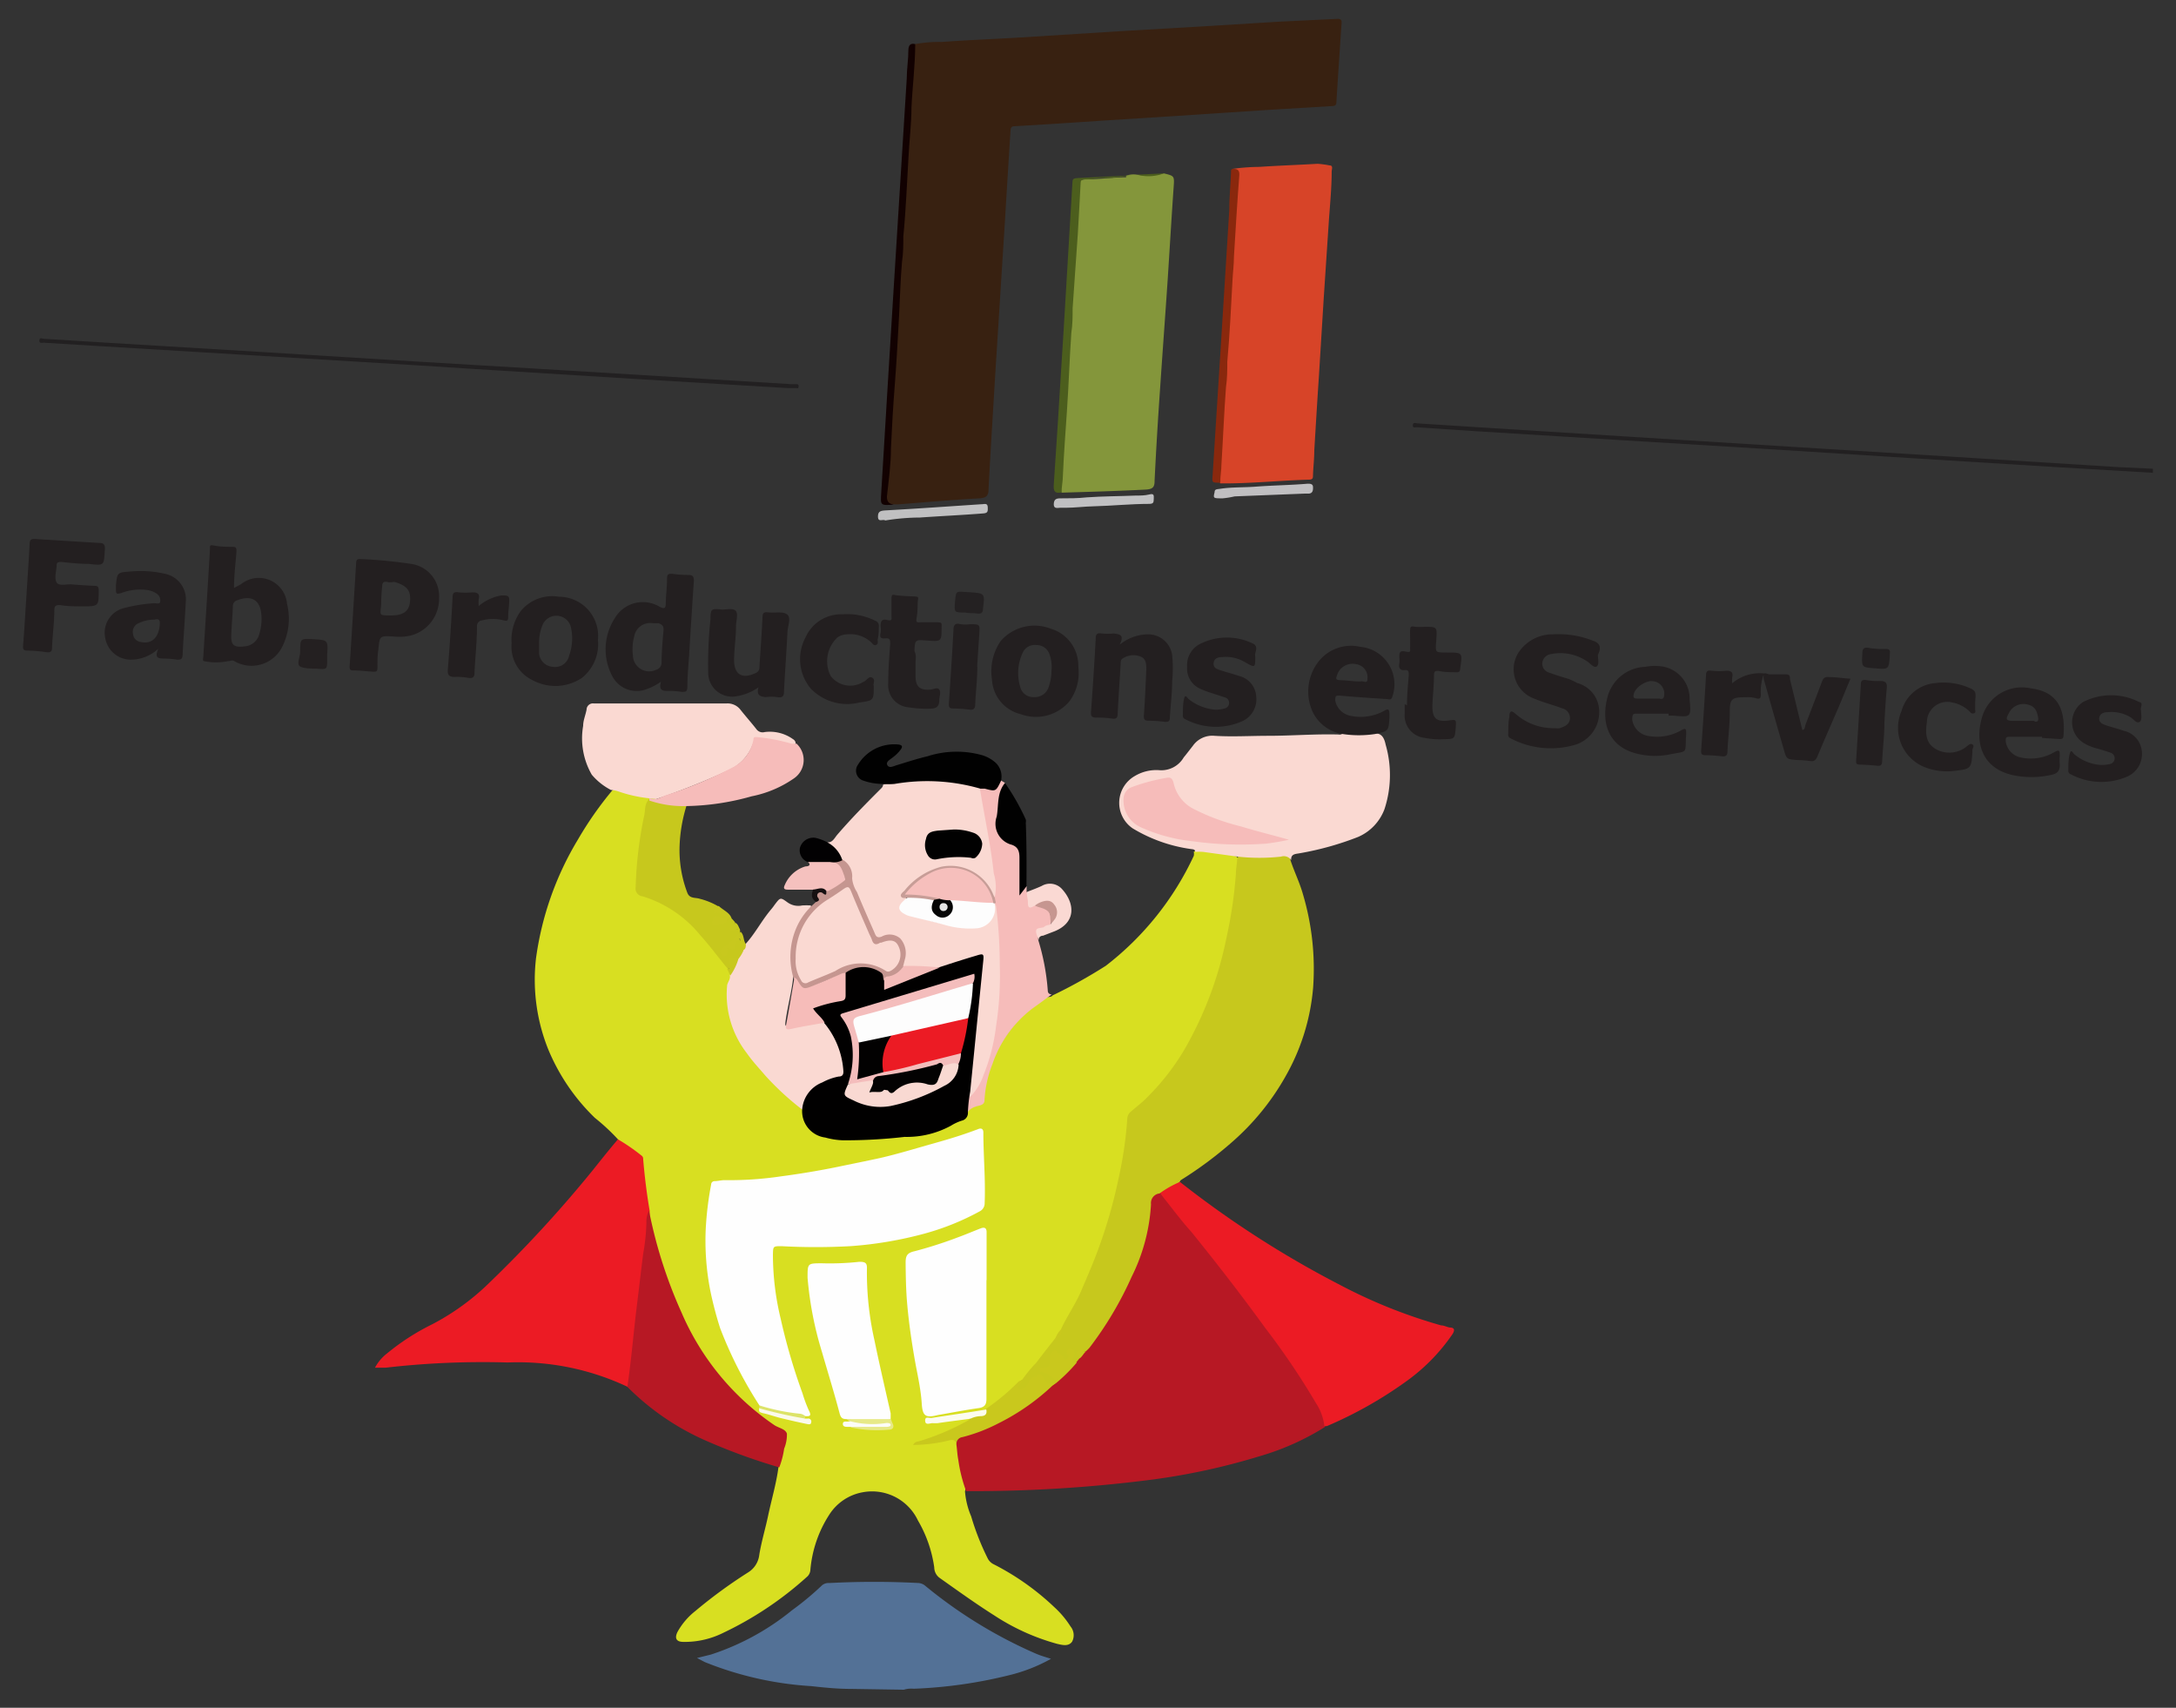 <svg xmlns="http://www.w3.org/2000/svg" viewBox="0 0 133.81 105"><rect x="0" y="0" width="133.81" height="105" fill="#333333" stroke="none"/><defs><style>.cls-1{fill:#537196;}.cls-2{fill:#222021;}.cls-3{fill:#d8df21;}.cls-4{fill:#382111;}.cls-5{fill:#b71824;}.cls-6{fill:#c7c81d;}.cls-7{fill:#ec1b24;}.cls-8{fill:#d74428;}.cls-9{fill:#84963b;}.cls-10{fill:#fad9d2;}.cls-11{fill:#f6bcba;}.cls-12{fill:#231f20;}.cls-13{fill:#010101;}.cls-14{fill:#120101;}.cls-15{fill:#4c5e1d;}.cls-16{fill:#8a280d;}.cls-17{fill:#c59690;}.cls-18{fill:#f5c1be;}.cls-19{fill:#fad9d3;}.cls-20{fill:#c0c0c1;}.cls-21{fill:#c0bfc1;}.cls-22{fill:#c0c0c2;}.cls-23{fill:#020102;}.cls-24{fill:#242021;}.cls-25{fill:#242122;}.cls-26{fill:#232021;}.cls-27{fill:#c8c81e;}.cls-28{fill:#161011;}.cls-29{fill:#fefefe;}.cls-30{fill:#010000;}.cls-31{fill:#c9c81d;}.cls-32{fill:#fcfcee;}.cls-33{fill:#e7e987;}.cls-34{fill:#fbfaea;}.cls-35{fill:#fcfcf6;}.cls-36{fill:#dce368;}.cls-37{fill:#fdfdfd;}.cls-38{fill:#f4bcb9;}.cls-39{fill:#c79d97;}.cls-40{fill:#f6bcb9;}.cls-41{fill:#c69690;}.cls-42{fill:#f4bdbc;}.cls-43{fill:#f9d9d2;}.cls-44{fill:#f6bfbc;}.cls-45{fill:#050505;}.cls-46{fill:#020101;}.cls-47{fill:#030202;}.cls-48{fill:#e5e5e5;}</style></defs><title>logo</title><g id="Calque_3" data-name="Calque 3"><path class="cls-1" d="M52.32,103.84c-.81,0-1.62-.08-2.42-.17a20.85,20.85,0,0,1-6.56-1.48l-.48-.25.85-.21a15.43,15.43,0,0,0,5-2.73,18,18,0,0,0,1.84-1.53.63.63,0,0,1,.46-.14,52.72,52.72,0,0,1,5.48,0,.74.74,0,0,1,.43.19,28.73,28.73,0,0,0,6.8,4.16c.28.12.57.2.91.31a10.1,10.1,0,0,1-2.54,1,28.75,28.75,0,0,1-5.9.84,1.57,1.57,0,0,0-.61.06Z"/><path class="cls-2" d="M132.39,29.07l-6.26-.37-8.73-.54-8.85-.56-9.06-.55-8.77-.54-3.58-.24c-.1,0-.28.07-.26-.13s.17-.12.27-.11l4.24.27,8.64.54,10.13.63,9.88.61,10.21.64,2.14.1Z"/><path class="cls-3" d="M38,70.05a12.68,12.68,0,0,0-1.42-1.32,12.5,12.5,0,0,1-2.85-4.17,11.47,11.47,0,0,1-.77-5.63,19.1,19.1,0,0,1,2.59-7.33,21.55,21.55,0,0,1,2.1-3c.16-.15.33-.06.5,0L39.9,49a.22.22,0,0,1,.08.18,18.44,18.44,0,0,0-.7,4.42c0,.33-.09.65-.08,1a.42.42,0,0,0,.34.44,7.7,7.7,0,0,1,3.7,2.57,18.48,18.48,0,0,1,1.52,1.89A1.17,1.17,0,0,1,45,60a10,10,0,0,0-.16,1.46,4.53,4.53,0,0,0,.57,2.17,12.32,12.32,0,0,0,2.48,3.21,18.89,18.89,0,0,1,1.54,1.43,1.61,1.61,0,0,0,.76,1.34,3.69,3.69,0,0,0,.84.31,8.36,8.36,0,0,0,2.34.09c1-.08,2.06-.24,3.08-.25a7.43,7.43,0,0,0,2.74-1c.15-.05.21-.2.27-.35A.78.78,0,0,1,60,68c.33-.07.43-.27.47-.62A7.64,7.64,0,0,1,61.65,64a10.16,10.16,0,0,1,1-1.32,11.52,11.52,0,0,1,1.7-1.34c.12-.08.27,0,.38-.14A31.26,31.26,0,0,0,68,59.38a18.26,18.26,0,0,0,5.41-6.76.64.64,0,0,0,0-.24.55.55,0,0,1,.54-.12,15.89,15.89,0,0,1,2.06.38c.2.17.16.41.14.62a32,32,0,0,1-1.82,8.36,17.6,17.6,0,0,1-3.24,5.47,10.59,10.59,0,0,1-1.32,1.19,1.1,1.1,0,0,0-.4.81,33.32,33.32,0,0,1-1,5.43,32.9,32.9,0,0,1-1.93,5.18,18.24,18.24,0,0,1-1.11,2c-.17.22-.29.47-.45.71a16,16,0,0,1-2,2.49A17.36,17.36,0,0,1,61,86.52a1.38,1.38,0,0,1-.42.25c-1.08.25-2.19.36-3.28.56a.23.23,0,0,0-.21.13c.63-.09,1.21-.16,1.8-.26a1.11,1.11,0,0,1,.72,0c.12.28-.14.33-.28.41a14.06,14.06,0,0,1-2.92,1.19c.66-.08,1.25-.14,1.84-.27s.49-.06.64.39a24.36,24.36,0,0,0,.45,2.41.55.55,0,0,1,0,.36,4.9,4.9,0,0,0,.38,1.54,15.65,15.65,0,0,0,1,2.55.82.82,0,0,0,.41.41,15.8,15.8,0,0,1,3.7,2.62,5.8,5.8,0,0,1,1,1.19.85.85,0,0,1,.1.93c-.22.32-.61.21-.92.14a13.56,13.56,0,0,1-3.84-1.73C60,98.6,58.89,97.8,57.76,97a.81.81,0,0,1-.31-.63,7.86,7.86,0,0,0-1-2.88,3.12,3.12,0,0,0-3.4-1.74A3.08,3.08,0,0,0,51,93.12a7.4,7.4,0,0,0-1.17,3.44.61.61,0,0,1-.23.41,21.21,21.21,0,0,1-5.12,3.42,5.31,5.31,0,0,1-2.45.56c-.44,0-.56-.22-.37-.61a4.27,4.27,0,0,1,1.1-1.29A30.34,30.34,0,0,1,46,96.68a1.46,1.46,0,0,0,.69-1.08c.13-.8.37-1.59.54-2.39.21-1,.51-2,.64-3a8.81,8.81,0,0,1,.33-1.7A.47.47,0,0,0,48,88a14.27,14.27,0,0,1-4.63-4.45,23.39,23.39,0,0,1-3.21-7.68c-.12-.47-.24-.93-.32-1.41a19.23,19.23,0,0,1-.35-2.73,1,1,0,0,0-.47-.82A3.84,3.84,0,0,1,38,70.05Z"/><path class="cls-4" d="M56.28,2.71a8.09,8.09,0,0,1,1.63-.13c1.63-.12,3.27-.18,4.9-.28L69,1.91l3.29-.19c2.14-.12,4.28-.26,6.42-.39l3.53-.17c.2,0,.27.05.26.25-.11,1.62-.22,3.24-.32,4.86,0,.17-.06.24-.24.25l-4,.24-5.92.39-4.28.27c-1.78.12-3.56.24-5.35.34-.24,0-.24.15-.25.32-.12,1.83-.23,3.65-.34,5.48l-.57,9c-.15,2.5-.31,5-.44,7.5,0,.41-.12.55-.56.58-1.66.09-3.32.24-5,.37H55c-.53-.06-.55-.11-.51-.65.09-1.1.15-2.21.22-3.32l.21-3.42c.08-1,.14-2.11.2-3.16.09-1.59.2-3.18.3-4.77.06-1.07.12-2.14.19-3.21.11-1.57.19-3.15.3-4.73.08-1.11.15-2.22.19-3.33,0-.48.11-1,.1-1.44A.49.49,0,0,1,56.28,2.71Z"/><path class="cls-5" d="M59.41,91.68a9.15,9.15,0,0,1-.48-1.92c-.06-.29-.07-.59-.11-.89s.08-.48.37-.57a14,14,0,0,0,5.57-3.2.6.6,0,0,1,.08-.08c.43-.42.88-.83,1.27-1.29a1.44,1.44,0,0,1,.22-.27,5.46,5.46,0,0,0,.36-.45,18.93,18.93,0,0,0,3.82-7.41A6.42,6.42,0,0,0,70.73,74c0-.43.13-.56.57-.65a5.45,5.45,0,0,1,1.15,1.34c1,1.21,2,2.4,2.91,3.63,1.27,1.67,2.53,3.35,3.75,5,.56.78,1.06,1.6,1.61,2.39a5.28,5.28,0,0,1,.75,1.59.52.52,0,0,1,0,.44,15.8,15.8,0,0,1-4,1.79,40.75,40.75,0,0,1-7,1.49A86.34,86.34,0,0,1,59.41,91.68Z"/><path class="cls-6" d="M66.37,83.53l-.19.24c-.34.07-.4,0-.34-.29a.53.53,0,0,0,0-.28.11.11,0,0,0-.09-.08c-.1.06,0,.14,0,.22s0,.22-.14.27-.21,0-.29-.07a1,1,0,0,0-.15-.14c-.1-.09-.2-.22-.35-.17s-.11.23-.13.36c0,.32-.12.6-.49.62.24.28.81.29.67.88h0c-.29.19-.51.25-.72-.14s-.45-.28-.73,0a1.6,1.6,0,0,1-.42.44c-.15.07-.31.11-.43,0s0-.24.1-.34a.64.64,0,0,1,.21-.25,7.91,7.91,0,0,1,.83-1c.38-.5.77-1,1.16-1.49a2,2,0,0,0,.41-.66c.37-.78.87-1.49,1.21-2.29s.78-1.8,1.11-2.73a30.6,30.6,0,0,0,1.17-4.11,24.54,24.54,0,0,0,.55-3.72.58.58,0,0,1,.23-.46c.37-.32.77-.62,1.12-1a14.51,14.51,0,0,0,2.17-2.82,22.63,22.63,0,0,0,2.57-6.82A27.5,27.5,0,0,0,76,53.73c0-.34.08-.68.08-1a.49.49,0,0,1,.49-.12,8.91,8.91,0,0,0,2.25-.06c.29,0,.48,0,.54.35.23.7.56,1.36.76,2.07a16.13,16.13,0,0,1,.63,5.74,13.23,13.23,0,0,1-1.56,5.22,15.39,15.39,0,0,1-3.44,4.3,23.86,23.86,0,0,1-3.14,2.33s-.06.09-.09.13a3,3,0,0,1-1.23.69.59.59,0,0,0-.51.66,11.43,11.43,0,0,1-1.19,4.46A21.8,21.8,0,0,1,67,82.86a2.06,2.06,0,0,1-.26.25C66.38,83.08,66.41,83.33,66.37,83.53Z"/><path class="cls-7" d="M38,70.05a12,12,0,0,1,1.45,1,.23.23,0,0,1,.1.21c.09,1.07.22,2.13.4,3.18,0,1.84-.37,3.65-.56,5.48-.12,1.17-.21,2.35-.42,3.51-.08.42,0,.85-.1,1.27a.76.76,0,0,1-.25.58,15.77,15.77,0,0,0-7.4-1.51,52.17,52.17,0,0,0-7.5.32c-.2,0-.4,0-.66,0a2.7,2.7,0,0,1,.72-.86,14.26,14.26,0,0,1,2.8-1.81,14.76,14.76,0,0,0,3.52-2.56A77,77,0,0,0,36.41,72C36.94,71.34,37.45,70.69,38,70.05Z"/><path class="cls-8" d="M75.81,10.38a12.79,12.79,0,0,1,1.64-.12c1.19-.08,2.39-.12,3.58-.19a6.09,6.09,0,0,1,.73.1c.23,0,.14.23.13.36,0,1.1-.12,2.2-.19,3.3l-.3,4.52-.3,4.86c-.1,1.49-.19,3-.28,4.49,0,.5-.06,1-.08,1.52,0,.15,0,.26-.22.27-1.83.05-3.65.25-5.48.23a.74.74,0,0,1-.11-.63c.11-1.7.21-3.4.32-5.1.13-2,.25-3.92.38-5.88.07-1.15.15-2.3.2-3.45s.13-2.22.22-3.33C76.07,11,76.11,10.64,75.81,10.38Z"/><path class="cls-9" d="M69.25,10.8a1.38,1.38,0,0,1,.67-.06,4.37,4.37,0,0,0,1.65-.08c.66.16.65.16.6.87-.13,1.86-.24,3.73-.36,5.59-.15,2.25-.32,4.5-.47,6.75q-.2,2.84-.34,5.68c0,.37-.08.52-.52.55-1.73.09-3.46.14-5.19.19a.49.49,0,0,1-.12-.42c.12-1.48.18-3,.29-4.45.08-1.09.13-2.19.2-3.29l.21-3.42c.07-1.09.13-2.19.2-3.29.09-1.35.18-2.69.25-4,0-.38.28-.39.55-.4.79,0,1.59-.12,2.38-.12.06,0,0,0,0,0S69.23,10.84,69.25,10.8Z"/><path class="cls-7" d="M71.33,73.36a6,6,0,0,1,1.23-.69A61.52,61.52,0,0,0,82.4,79a31.81,31.81,0,0,0,6.22,2.49c.18,0,.35.1.52.13.34,0,.32.19.17.42a11.63,11.63,0,0,1-2.71,2.8,25.26,25.26,0,0,1-5,2.84.76.76,0,0,1-.16,0,3.21,3.21,0,0,0-.51-1.4,45.63,45.63,0,0,0-3.14-4.65c-1.45-2-3-4-4.53-5.89C72.59,75,72,74.18,71.33,73.36Z"/><path class="cls-10" d="M79.4,52.88a.55.55,0,0,0-.63-.21,12.36,12.36,0,0,1-2.65,0L74,52.38a2.78,2.78,0,0,0-.5,0c0-.17-.15-.16-.28-.18a9.44,9.44,0,0,1-3.57-1.27,1.9,1.9,0,0,1,.12-3.21,2.59,2.59,0,0,1,1.48-.37,1.59,1.59,0,0,0,1.54-.78c.19-.23.37-.47.56-.71a1.46,1.46,0,0,1,1.33-.62c1.1.07,2.21,0,3.31,0,1.44,0,2.88-.12,4.32-.08a.3.3,0,0,0,.27-.07.28.28,0,0,1,.26-.08,9,9,0,0,0,1.47,0,.29.29,0,0,1,.26.08c.42,0,.56.32.64.7a6.73,6.73,0,0,1-.07,3.95,3,3,0,0,1-1.63,1.72,18.42,18.42,0,0,1-3.58,1C79.68,52.51,79.37,52.49,79.4,52.88Z"/><path class="cls-10" d="M50.93,51.79c.27,0,.4-.28.55-.46.86-1,1.74-1.89,2.65-2.8.08-.08.17-.15.17-.28A4.08,4.08,0,0,1,55.72,48a11.44,11.44,0,0,1,4.08.23,1,1,0,0,1,.45.16,1.43,1.43,0,0,1,.23.74c.32,1.76.65,3.52.85,5.3a1.11,1.11,0,0,1-.07.76c-.19.1-.23-.08-.29-.19a2.77,2.77,0,0,0-4.23-1.1,9,9,0,0,0-1,.86c-.24.21-.2.34,0,.46,0,.13-.1.19-.17.27-.29.33-.24.55.17.7a6.33,6.33,0,0,0,1.11.31A12,12,0,0,0,59.7,57c.93,0,1.35-.41,1.4-1.34a.25.25,0,0,1,.06-.15.17.17,0,0,1,.14,0,.84.84,0,0,1,.22.68c0,.31.06.63.06.94,0,1.25.18,2.49.06,3.75-.09.92-.13,1.86-.29,2.78a10,10,0,0,1-1.07,3.27c-.08.13-.15.26-.24.38s-.19.24-.34.2-.13-.2-.15-.32c0-1.08.19-2.16.29-3.23.15-1.56.34-3.11.47-4.67,0-.39,0-.43-.41-.33-.72.18-1.39.51-2.12.65-.73-.15-1.47,0-2.2-.14-.16-.11-.09-.27,0-.41a1.34,1.34,0,0,0,0-.49c0-.75-.44-1.09-1.17-.91-.49.12-.6.09-.82-.45-.36-.91-.76-1.8-1.16-2.69A1.1,1.1,0,0,1,52.3,54,1.34,1.34,0,0,0,51.79,53a2.68,2.68,0,0,0-.84-1A.09.09,0,0,1,50.93,51.79Z"/><path class="cls-5" d="M38.58,85.27c.22-1.51.35-3,.53-4.56.15-1.2.29-2.41.44-3.62a12.13,12.13,0,0,0,.2-1.91,1.52,1.52,0,0,1,.16-.75,28.58,28.58,0,0,0,2,6.27,16,16,0,0,0,5.72,6.93c.26.17.68.23.76.52a2.26,2.26,0,0,1-.17.92,5.27,5.27,0,0,1-.3,1.15,36.94,36.94,0,0,1-4.55-1.66A15.71,15.71,0,0,1,38.58,85.27Z"/><path class="cls-10" d="M39.9,49.08A8.38,8.38,0,0,1,38,48.65a1.71,1.71,0,0,0-.43-.08,3.83,3.83,0,0,1-1.18-.94,4.47,4.47,0,0,1-.53-3c0-.34.15-.67.21-1a.39.39,0,0,1,.44-.38h8.18a1,1,0,0,1,.83.37c.33.42.69.82,1,1.22a.47.47,0,0,0,.5.17,2.45,2.45,0,0,1,1.75.44.31.31,0,0,1,.16.27c-.14.14-.31.07-.46,0a14.5,14.5,0,0,0-1.62-.32c-.28,0-.45,0-.54.32a2.84,2.84,0,0,1-1.64,1.7,43.79,43.79,0,0,1-4.28,1.7A.53.53,0,0,1,39.9,49.08Z"/><path class="cls-10" d="M49.33,68.22a17.15,17.15,0,0,1-2.26-2.08c-.39-.46-.8-.89-1.14-1.38a5.87,5.87,0,0,1-1.22-4.12c0-.23.23-.42.17-.67a4.7,4.7,0,0,1,.41-.95.47.47,0,0,1,.05-.1c.07-.16.19-.3.27-.45a.93.93,0,0,0,0-.1c.08-.1.11-.22.21-.3.56-.6.94-1.33,1.47-2,.11-.14.23-.27.33-.42.37-.49.36-.49.82-.16a1.13,1.13,0,0,0,.89.18,5,5,0,0,1,.53,0c.06.17-.08.25-.16.35a4.25,4.25,0,0,0-.92,3.76,1.45,1.45,0,0,1,0,.29c-.09.86-.32,1.7-.45,2.56-.08.52-.08.5.43.44a17.57,17.57,0,0,1,1.79-.29.32.32,0,0,1,.17.11,5.09,5.09,0,0,1,1.2,3c0,.32-.19.41-.46.48a3.22,3.22,0,0,0-1.73,1C49.57,67.56,49.56,68,49.33,68.22Z"/><path class="cls-11" d="M61.17,55.17a3,3,0,0,0-.06-1.48c-.19-1.77-.58-3.51-.86-5.26.16-.16.34-.06.48,0,.31.11.52.07.64-.27,0-.08.07-.18.19-.17l.25.15a4.63,4.63,0,0,1-.29.89c-.15.66,0,1.34-.15,2,0,.18.1.3.25.39a5.29,5.29,0,0,0,.6.36,1.07,1.07,0,0,1,.61,1c0,.63,0,1.26,0,1.91.1-.08.16-.21.3-.2l0,.34a.85.85,0,0,1,.13.51c0,.25.15.33.38.28.75.11,1,.34,1,1.1,0,.19-.2.2-.33.26-.53.23-.53.23-.46.83a14,14,0,0,1,.58,3.07c0,.18.09.25.24.26-.35.26-.69.52-1.05.77a7.2,7.2,0,0,0-2.59,3.51,7.07,7.07,0,0,0-.49,2.23c0,.32-.34.31-.54.39a.89.89,0,0,0-.51.36,1.43,1.43,0,0,1,.14-1.27l0,.34a3.56,3.56,0,0,0,.85-1.37,11.7,11.7,0,0,0,.77-3,20.11,20.11,0,0,0,.23-3.79,28.88,28.88,0,0,0-.23-3.6.53.53,0,0,0-.08-.17C61.15,55.41,61.05,55.31,61.17,55.17Z"/><path class="cls-12" d="M98.26,40.29c0,.21.1.58-.08.69s-.4-.22-.62-.34a2.9,2.9,0,0,0-2.2-.42.61.61,0,0,0-.52.56.57.57,0,0,0,.44.58c.39.15.78.26,1.17.38A4.33,4.33,0,0,1,97,42a1.81,1.81,0,0,1,1.34,1.78,2.09,2.09,0,0,1-1.44,2,5.3,5.3,0,0,1-4-.38c-.18-.08-.16-.21-.15-.34,0-.35,0-.69.07-1,0-.11,0-.24.08-.3s.22.07.31.14a3.5,3.5,0,0,0,2.43.87.86.86,0,0,0,.28,0c.27-.1.56-.19.62-.54a.62.62,0,0,0-.48-.68c-.56-.21-1.15-.36-1.7-.59a1.92,1.92,0,0,1-1-2.81,2.51,2.51,0,0,1,2.12-1.15,5.8,5.8,0,0,1,2.47.39c.34.12.5.29.4.66A1.52,1.52,0,0,0,98.26,40.29Z"/><path class="cls-6" d="M45.71,58.42a0,0,0,0,1,0,.06.84.84,0,0,0-.32.5h0a.2.2,0,0,1-.18,0c-.23,0-.29,0-.16.23a.23.23,0,0,1,0,.3c-.1.12-.22,0-.34,0-.55-.66-1.06-1.36-1.64-2a7.35,7.35,0,0,0-3.55-2.4.48.48,0,0,1-.43-.57,24.26,24.26,0,0,1,.53-4.42c.07-.32,0-.7.31-1a2.21,2.21,0,0,1,.72.07,7.78,7.78,0,0,0,1.37.17.28.28,0,0,1,.22.1A9.49,9.49,0,0,0,41.79,52a7.37,7.37,0,0,0,.48,2.9c.15.37.5.27.76.36a4.36,4.36,0,0,1,1.2.5c-.09.2-.11.36.18.41a.76.76,0,0,1,.22.11c.07,0,.14.1.11.2s-.11.11-.2.11a.94.94,0,0,1-.32-.08c-.09,0-.21,0-.22.09s.1.15.2.16a.68.68,0,0,0,.49-.18c.1-.09.21-.19.35-.06l.16.18c0,.16-.16.21-.13.36s.32,0,.44.12l0,.15c0,.26-.17.38-.33.47s-.46.47-.73.66c0,0,0,.07,0,.14.16-.35.64-.35.77-.77a.16.16,0,0,1,.31,0C45.66,58,45.81,58.2,45.71,58.42Z"/><path class="cls-12" d="M1.63,36.56c.06-1,.14-2.06.19-3.09,0-.25.06-.35.35-.33l3.9.24c.28,0,.4.07.38.4-.07,1,0,1-1,.89-.56,0-1.12-.06-1.68-.12-.24,0-.29.05-.29.26s-.16.75,0,1,.62.09.94.12.93.07,1.4.09c.17,0,.25.05.25.26,0,1,0,1-1,1-.46,0-.93,0-1.39-.08-.25,0-.33.05-.34.3,0,.77-.11,1.54-.14,2.31,0,.28-.11.31-.34.29A9,9,0,0,0,1.67,40c-.25,0-.26-.11-.25-.3.08-1,.14-2.09.21-3.13Z"/><path class="cls-12" d="M68.85,39.64A2.81,2.81,0,0,1,70.64,39a1.49,1.49,0,0,1,1.44,1.28,7.88,7.88,0,0,1,0,1.61c0,.74-.1,1.48-.14,2.22,0,.25-.11.29-.32.27a9.06,9.06,0,0,0-1-.07c-.22,0-.29-.06-.28-.31.07-.94.11-1.89.15-2.84,0-.3,0-.63-.32-.78a1.21,1.21,0,0,0-1.11.09c-.17.09-.14.25-.15.4-.06,1-.13,2-.18,3,0,.28-.09.35-.36.31a5.94,5.94,0,0,0-.94-.06c-.27,0-.36-.06-.34-.35.11-1.51.21-3,.29-4.52,0-.3.13-.34.38-.3a4.53,4.53,0,0,0,.74,0C68.82,39,69.17,39,68.85,39.64Z"/><path class="cls-12" d="M46.64,42.26a3.24,3.24,0,0,1-1.36.55,1.47,1.47,0,0,1-1.73-1.44,26,26,0,0,1,.14-3.3c0-.65.06-.66.71-.59.3,0,.72-.11.86.1s0,.61,0,.92c0,.69-.11,1.37-.12,2.06,0,.91.48,1.21,1.31.83a.37.37,0,0,0,.25-.36c.06-1,.14-2.06.19-3.09,0-.26.1-.32.34-.29.41.05.94-.08,1.19.14s0,.75,0,1.14c-.06,1.2-.15,2.39-.21,3.59,0,.32-.13.39-.42.34a2.72,2.72,0,0,0-.7,0C46.74,42.83,46.51,42.75,46.64,42.26Z"/><path class="cls-11" d="M42.24,49.56a6.48,6.48,0,0,1-2.31-.34l0-.14c.38.17.69-.07,1-.18A26.41,26.41,0,0,0,45,47.21a2.42,2.42,0,0,0,1.33-1.73c0-.18.09-.17.24-.16a11.35,11.35,0,0,1,2.09.4,1.65,1.65,0,0,0,.32,0,1.37,1.37,0,0,1-.16,2.14,6.89,6.89,0,0,1-2.6,1.1A15.58,15.58,0,0,1,42.24,49.56Z"/><path class="cls-12" d="M131.66,43.68c0,.26.09.6-.1.71s-.38-.21-.58-.31a2.27,2.27,0,0,0-1.39-.29c-.22,0-.46.08-.5.35s.2.38.4.45c.37.12.74.21,1.1.34a1.42,1.42,0,0,1,1.12,1.28,1.51,1.51,0,0,1-.93,1.55,4,4,0,0,1-3.43-.15.22.22,0,0,1-.16-.25c0-.34,0-.69.08-1s.16-.13.27,0a2.83,2.83,0,0,0,1.61.67,2.2,2.2,0,0,0,.57-.05.36.36,0,0,0,.07-.7q-.43-.15-.87-.27a2.79,2.79,0,0,1-.72-.29,1.49,1.49,0,0,1-.1-2.56,3.79,3.79,0,0,1,3.44,0C131.84,43.21,131.59,43.49,131.66,43.68Z"/><path class="cls-12" d="M77.19,40.35c0,.72,0,.72-.62.37a2.28,2.28,0,0,0-1.42-.32c-.24,0-.49.07-.52.37s.21.37.42.44c.37.12.76.22,1.14.35a1.38,1.38,0,0,1,1.06,1.27,1.48,1.48,0,0,1-.9,1.53,4,4,0,0,1-3.46-.14.22.22,0,0,1-.15-.25c0-.35,0-.69.07-1s.18-.1.27,0a3,3,0,0,0,1.61.66,1.79,1.79,0,0,0,.61-.07.35.35,0,0,0,.06-.67l-.86-.28a5.74,5.74,0,0,1-.69-.26A1.36,1.36,0,0,1,73,41a1.46,1.46,0,0,1,.78-1.4,3.66,3.66,0,0,1,3.33,0C77.41,39.82,77.12,40.15,77.19,40.35Z"/><path class="cls-12" d="M108.8,41.46c.34,0,.68,0,1,0s.25.17.28.33l.75,3.09c.17,0,.16-.22.2-.33.33-.87.67-1.74,1-2.62.09-.24.19-.33.44-.3.42,0,.85.07,1.32.1-.25.6-.49,1.19-.74,1.78-.43,1-.88,2-1.29,3-.1.23-.21.32-.45.28a6.83,6.83,0,0,0-.78-.06c-.67-.05-.67-.05-.84-.66-.42-1.45-.83-2.9-1.24-4.35a1.62,1.62,0,0,1,0-.2C108.49,41.3,108.67,41.46,108.8,41.46Z"/><path class="cls-12" d="M86.52,43.36c0-.61.06-1.23.11-1.85,0-.21,0-.34-.26-.31s-.38-.13-.32-.4a1.55,1.55,0,0,0,0-.37c0-.28,0-.45.38-.37s.27-.05.28-.24,0-.63,0-1,.1-.31.33-.28a5.44,5.44,0,0,0,.58,0c.76,0,.76,0,.7.83s-.05.73.69.75c.94,0,.93,0,.78,1,0,.18-.09.23-.26.21-.36,0-.72,0-1.07-.08-.19,0-.27,0-.28.24,0,.63-.07,1.27-.1,1.9,0,.79.25,1,1,.91.47-.07.47-.07.44.42-.06.73-.06.72-.78.73a4.54,4.54,0,0,1-1.11-.08,1.38,1.38,0,0,1-1.25-1.49v-.58Z"/><path class="cls-13" d="M61.56,48c-.32.67-.32.67-1,.49l-.27,0A11.81,11.81,0,0,0,55,48.2a4.48,4.48,0,0,1-.73,0A3.72,3.72,0,0,1,53.1,48a.64.64,0,0,1-.33-1,2.6,2.6,0,0,1,2.52-1.22c.22.05.2.15.11.29a2.38,2.38,0,0,1-.53.52c-.15.12-.42.26-.3.46s.37.06.56,0c.63-.19,1.26-.4,1.9-.55a5.83,5.83,0,0,1,3.36-.07,2.18,2.18,0,0,1,.85.48A1.17,1.17,0,0,1,61.56,48Z"/><path class="cls-12" d="M56.3,40.68c0,.3,0,.6,0,.9,0,.62.26.87.89.82.2,0,.45-.18.57,0s0,.42,0,.64c0,.39-.17.52-.52.53a6.86,6.86,0,0,1-1.36-.08A1.37,1.37,0,0,1,54.62,42c0-.8.06-1.59.12-2.39,0-.26,0-.39-.3-.36s-.35-.08-.29-.34a1.46,1.46,0,0,0,0-.41c0-.31.08-.46.41-.38s.26-.08.26-.26,0-.63,0-1,.08-.29.3-.26.71.06,1.07.07.27.09.25.29,0,.63-.07,1,.06.3.27.3.68,0,1,0,.26.1.26.31c0,.88,0,.88-.92.81-.71-.05-.71-.05-.75.64C56.34,40.24,56.32,40.46,56.3,40.68Z"/><path class="cls-12" d="M53.73,42.19c0,.87,0,.88-.87,1a3.11,3.11,0,0,1-3-.85,2.82,2.82,0,0,1-.33-3.14,2.39,2.39,0,0,1,2.28-1.43,3.82,3.82,0,0,1,2,.39.33.33,0,0,1,.23.38c0,.25,0,.52-.07.78,0,.11.06.26-.09.33s-.22-.08-.31-.16A1.9,1.9,0,0,0,52.08,39a1.11,1.11,0,0,0-.58.19,2,2,0,0,0-.42,2.37,1.51,1.51,0,0,0,2,.37h0c.21-.06.34-.4.56-.26S53.67,42,53.73,42.19Z"/><path class="cls-12" d="M121.46,43.13c0,.16,0,.31,0,.46s.06.23-.09.27-.2-.07-.28-.14a2,2,0,0,0-1-.52,1.26,1.26,0,0,0-1.6,1.2c-.09.64-.1,1.28.54,1.65a1.68,1.68,0,0,0,1.9-.15c.11-.07.21-.22.36-.13s0,.23,0,.35,0,.05,0,.08c-.06,1.06-.07,1.08-1.14,1.2a3.72,3.72,0,0,1-1.86-.26,2.6,2.6,0,0,1-1.36-3.42A2.35,2.35,0,0,1,119,42a4,4,0,0,1,1.87.2C121.51,42.45,121.52,42.47,121.46,43.13Z"/><path class="cls-14" d="M56.28,2.71c0,1.3-.17,2.6-.23,3.9,0,1-.13,2-.18,3-.1,1.64-.16,3.28-.32,4.92,0,.51,0,1-.08,1.56-.1,1.09-.12,2.18-.18,3.28-.08,1.41-.15,2.82-.26,4.22s-.18,2.62-.24,3.94c0,1-.14,2-.25,3,0,.37.16.43.42.5-.83.05-.82.05-.77-.73.26-4.27.51-8.54.78-12.81s.53-8.45.79-12.67c0-.58.1-1.16.1-1.73C55.86,2.77,56,2.64,56.28,2.71Z"/><path class="cls-12" d="M108.8,41.46c-.13,0-.28,0-.38.1a3.22,3.22,0,0,0-.14,1.15c0,.24-.09.29-.3.22a1.81,1.81,0,0,0-.61-.06c-.88,0-1,.08-1,.92s-.11,1.59-.14,2.39c0,.28-.11.35-.37.32a8.91,8.91,0,0,0-1-.07c-.24,0-.26-.1-.25-.3.11-1.53.21-3.07.3-4.61,0-.26.11-.32.35-.28a4.63,4.63,0,0,0,.91,0c.32,0,.41.12.35.41a1.93,1.93,0,0,0,0,.36A2.62,2.62,0,0,1,108.8,41.46Z"/><path class="cls-2" d="M25.79,22.47l-10.54-.64L6.44,21.3l-3.75-.23c-.09,0-.29.07-.27-.14s.17-.11.27-.1l4.2.26,9,.54,10.25.63,8.9.53,8.85.54,4.78.29h.29c.1,0,.16,0,.15.15s-.09.09-.15.09l-.54,0-9.18-.55-10.34-.64Z"/><path class="cls-12" d="M29.44,37.26a2.9,2.9,0,0,1,1.39-.65c.43,0,.51,0,.48.45s-.06.58-.06.86-.09.27-.29.22a2.64,2.64,0,0,0-1.31,0,.35.35,0,0,0-.32.38c0,1-.11,1.89-.15,2.84,0,.29-.12.35-.37.32a3.87,3.87,0,0,0-.83-.06c-.37,0-.47-.1-.44-.48.12-1.47.21-2.94.29-4.41,0-.27.09-.36.37-.31a4.91,4.91,0,0,0,.86,0c.32,0,.45.1.38.42A1.9,1.9,0,0,0,29.44,37.26Z"/><path class="cls-15" d="M69.25,10.8l.4,0c-.56,0-1.1.17-1.66.14s-.87.11-1.31.09c-.19,0-.23.1-.23.26-.06,1-.1,2-.17,3.07-.1,1.53-.22,3.06-.32,4.59,0,.5,0,1-.08,1.52-.11,1.59-.16,3.2-.27,4.8-.09,1.32-.19,2.64-.25,4,0,.34-.09.68-.07,1-.41.1-.52-.06-.49-.47.17-2.44.32-4.88.47-7.33.1-1.46.18-2.93.27-4.4q.21-3.43.41-6.88c0-.21.12-.23.29-.24Z"/><path class="cls-16" d="M75.81,10.38c.27,0,.42.06.4.39-.13,1.68-.23,3.36-.33,5,0,.5-.07,1-.09,1.48-.09,1.67-.17,3.34-.32,5,0,.52,0,1-.08,1.56-.12,1.59-.18,3.18-.28,4.76,0,.37-.08.74-.07,1.11-.52,0-.51,0-.47-.49.16-2.47.31-4.94.47-7.41.18-2.94.37-5.88.55-8.82,0-.79.08-1.59.11-2.39C75.71,10.52,75.66,10.41,75.81,10.38Z"/><path class="cls-12" d="M60.1,41c0,.77-.1,1.54-.13,2.31,0,.28-.12.35-.37.32a8.24,8.24,0,0,0-1-.07c-.23,0-.26-.1-.25-.3.1-1.49.2-3,.28-4.49,0-.32.08-.49.45-.39a2.27,2.27,0,0,0,.58,0c.6,0,.6,0,.56.61s-.09,1.32-.13,2Z"/><path class="cls-12" d="M115.88,44.41c0,.8-.1,1.59-.14,2.39,0,.23-.09.31-.32.28s-.71-.06-1.07-.07c-.19,0-.22-.08-.21-.25.1-1.57.2-3.13.29-4.7,0-.23.12-.27.32-.25a4.1,4.1,0,0,0,.86.06c.4,0,.44.15.41.48-.06.68-.1,1.37-.14,2.06Z"/><path class="cls-17" d="M48.77,60.05a4.53,4.53,0,0,1,.17-2.93,4.2,4.2,0,0,1,1-1.45l.25-.23a2,2,0,0,0,0-.25c0-.28.11-.45.42-.39a.27.27,0,0,0,.23-.06,3.48,3.48,0,0,0,.91-.54c.13-.07.11-.2.06-.32-.12-.31-.16-.69-.62-.71a.1.1,0,0,1-.08-.17,1.33,1.33,0,0,1,.71-.14A1.17,1.17,0,0,1,52.4,54a1.89,1.89,0,0,0,.3.85c.34.83.71,1.66,1.07,2.48.08.19.13.37.44.26a1,1,0,0,1,1.15.11A1.36,1.36,0,0,1,55.64,59l-.09.36c-.1.36-.52.76-.86.72s-.24.08-.3.2a.08.08,0,0,1-.08,0,1.55,1.55,0,0,0-2.15-.48l-.15.06a12,12,0,0,0-1.91.74C49.17,61,49.13,61,48.77,60.05Z"/><path class="cls-13" d="M63.12,54.5l-.43.56c0-.83,0-1.58,0-2.32,0-.39-.08-.66-.47-.8a1.33,1.33,0,0,1-.93-1.73c.13-.7,0-1.46.51-2.07a13.88,13.88,0,0,1,1.28,2.25.45.45,0,0,1,0,.19C63.13,51.89,63.13,53.19,63.12,54.5Z"/><path class="cls-18" d="M51.07,53c.62,0,.7.47.86.88,0,.09.1.2,0,.26a5.85,5.85,0,0,1-1,.64s-.07,0-.11,0c-.26-.09-.55.06-.81-.08-.52,0-1,0-1.56,0-.24,0-.29-.08-.19-.29a2,2,0,0,1,1.27-1.14c.13,0,.42-.05.13-.3A1.54,1.54,0,0,1,51.07,53Z"/><path class="cls-19" d="M63.64,55.68c-.23.12-.44.26-.43-.2,0-.21-.08-.42-.06-.64.3-.12.61-.23.91-.37a1,1,0,0,1,1.28.23c.74.84.85,2-.47,2.55l-.73.28c-.14,0-.29.09-.26.29,0,0,0,0,0,0-.06-.21-.2-.43-.16-.62s.36-.11.51-.23.32-.07.43-.2c0-.16.08-.25.14-.37a.63.63,0,0,0-.06-.73c-.18-.21-.42-.16-.65-.09S63.8,55.72,63.64,55.68Z"/><path class="cls-20" d="M54.44,32c-.15-.1-.44.13-.45-.22s.17-.38.48-.4c2-.11,3.94-.25,5.91-.38.15,0,.35-.09.36.19s0,.36-.32.38c-1.28.1-2.57.16-3.86.25A13.58,13.58,0,0,0,54.44,32Z"/><path class="cls-21" d="M75.18,30.64c-.58,0-.58,0-.49-.38,0-.19.15-.18.3-.2.74-.12,1.5-.08,2.25-.14,1.06-.08,2.12-.09,3.17-.18.14,0,.32,0,.33.19s0,.4-.26.42l-.28,0-4.28.17A5.2,5.2,0,0,1,75.18,30.64Z"/><path class="cls-22" d="M65.51,31.22c-.11,0-.22,0-.33,0s-.39.09-.38-.22.16-.36.41-.36c.54,0,1.07,0,1.61-.06,1-.07,2-.07,3-.11.29,0,.58,0,.86-.07s.28.05.27.26,0,.31-.26.32c-1.15,0-2.3.12-3.45.15C66.69,31.14,66.1,31.22,65.51,31.22Z"/><path class="cls-23" d="M51.07,53,49.67,53a.77.77,0,0,1-.48-.87.86.86,0,0,1,.94-.62,2.89,2.89,0,0,1,.8.31,1.89,1.89,0,0,1,.87,1.07A1.11,1.11,0,0,1,51.07,53Z"/><path class="cls-24" d="M20.12,40.2c0,.11,0,.22,0,.33,0,.64,0,.64-.66.58-.33,0-.75,0-1-.13s0-.6,0-.91c0-.82,0-.82.83-.77S20.19,39.35,20.12,40.2Z"/><path class="cls-25" d="M59.57,36.41c1,.06,1,.06.88,1,0,.28-.12.35-.37.31s-.49,0-.74-.06c-.67,0-.67,0-.61-.69S58.79,36.36,59.57,36.41Z"/><path class="cls-26" d="M115.3,41.09c-.83-.06-.82-.06-.78-.89,0-.33.1-.42.43-.36a5.32,5.32,0,0,0,1,.06c.23,0,.3.08.26.29,0,0,0,.08,0,.12C116.15,41.16,116.15,41.16,115.3,41.09Z"/><path class="cls-27" d="M45.71,58.42a2.2,2.2,0,0,1-.21-.71c-.16.16-.27.26-.28.42s-.06.31-.3.22-.2.07-.21.2,0,.24-.18.23a.23.23,0,0,1-.2-.18c-.06-.14,0-.22.11-.31a8,8,0,0,0,1.11-1c.22.21.15.54.32.76C45.86,58.21,45.86,58.34,45.71,58.42Z"/><path class="cls-27" d="M45,56.5c-.13,0-.25,0-.31.14s-.4.2-.62.21-.32,0-.26-.27a.26.26,0,0,1,.39-.22c.13,0,.25.23.46,0-.27-.1-.46-.3-.79-.22a.69.69,0,0,1,.32-.44C44.53,56,44.89,56.12,45,56.5Z"/><path class="cls-28" d="M50,54.69c.27,0,.57-.21.81.08,0,.13.05.36-.21.15a.21.21,0,0,0-.29,0,.2.2,0,0,0,0,.28c.12.17,0,.2-.12.26C49.86,55.23,49.9,55,50,54.69Z"/><path class="cls-27" d="M45.51,57.16a.48.48,0,0,1-.12,0c-.16-.06-.37.2-.48,0s.23-.25.29-.43C45.38,56.79,45.42,57,45.51,57.16Z"/><path class="cls-15" d="M71.57,10.66a2.66,2.66,0,0,1-1.65.08Z"/><path class="cls-29" d="M46.7,86.41a25.38,25.38,0,0,1-2.42-4.76,22.67,22.67,0,0,1-.6-2.29,16,16,0,0,1-.28-3.84,20.17,20.17,0,0,1,.33-2.69.21.21,0,0,1,.21-.21c.2,0,.41-.06.61-.06A21.68,21.68,0,0,0,48,72.33c1.14-.15,2.29-.34,3.43-.57.91-.19,1.82-.37,2.73-.57,1.08-.25,2.15-.58,3.22-.88s1.88-.55,2.8-.9c.16-.06.28,0,.29.19,0,1.46.14,2.91.08,4.37a.55.55,0,0,1-.29.5,15.6,15.6,0,0,1-3.42,1.38,23.73,23.73,0,0,1-4.57.77,39.4,39.4,0,0,1-4.21,0c-.52,0-.52,0-.53.53A16.79,16.79,0,0,0,48,81.05a37,37,0,0,0,1.35,4.62,8.09,8.09,0,0,0,.4,1.07c.16.31.05.35-.22.33a14.14,14.14,0,0,1-2.44-.42A.62.62,0,0,1,46.7,86.41Z"/><path class="cls-29" d="M60.66,78.71c0,2.43,0,4.87,0,7.3,0,.39-.14.52-.51.57-.83.12-1.65.28-2.47.42h0c-.78.2-.95.06-1-.72s-.22-1.58-.37-2.36c-.23-1.27-.42-2.54-.53-3.82-.07-.81-.08-1.62-.09-2.43,0-.42.05-.63.55-.74a26.08,26.08,0,0,0,2.68-.86c.47-.17.93-.37,1.4-.55.24-.09.35,0,.35.24,0,1,0,2,0,2.94Z"/><path class="cls-30" d="M52,59.81a1.89,1.89,0,0,1,2.19,0c.18.14.07.34.18.48s.29.32.57.2c.55-.22,1.09-.46,1.64-.67a6.25,6.25,0,0,1,1.21-.36c.74-.24,1.48-.48,2.23-.7.47-.15.49-.12.44.36-.27,2.66-.53,5.33-.8,8a9,9,0,0,0-.14,1.27.48.48,0,0,1-.37.51,2.9,2.9,0,0,0-.67.31,5.67,5.67,0,0,1-2.85.69,31.93,31.93,0,0,1-3.78.21,4.58,4.58,0,0,1-1.1-.17,1.63,1.63,0,0,1-1.42-1.74,1.94,1.94,0,0,1,1.24-1.65,3.47,3.47,0,0,1,1-.36c.25,0,.31-.14.29-.37a5.13,5.13,0,0,0-1.24-3c-.29-.13-.44-.4-.64-.62s-.12-.34.12-.43a6.45,6.45,0,0,1,1.31-.33c.31,0,.42-.19.43-.52S51.75,60.17,52,59.81Z"/><path class="cls-29" d="M52.06,87.25c-.25,0-.35-.06-.43-.35-.33-1.26-.72-2.51-1.08-3.76a21.58,21.58,0,0,1-.89-4.58c0-.89,0-.88.84-.89a16.73,16.73,0,0,0,2.35-.09c.36,0,.48.07.46.44a18.92,18.92,0,0,0,.46,4.37c.31,1.51.66,3,1,4.51,0,.11,0,.22,0,.33a.48.48,0,0,1-.34.13A10.62,10.62,0,0,1,52.06,87.25Z"/><path class="cls-31" d="M62.89,84.84c-.06.1-.12.21-.19.31s-.15.12-.09.21.18.07.27,0a.53.53,0,0,0,.36-.32c.07-.33.39-.35.58-.51s.34.16.39.25a.47.47,0,0,0,.67.26,13.75,13.75,0,0,1-3.48,2.47,10.28,10.28,0,0,1-2.22.85.41.41,0,0,0-.36.46c-.06-.24-.15-.34-.45-.26a9.44,9.44,0,0,1-2.22.28c.11-.21.28-.2.41-.24a15.05,15.05,0,0,0,2.87-1.21c.1-.06.2-.09.24-.21a.52.52,0,0,1,.47-.25.57.57,0,0,0,.51-.32,13.46,13.46,0,0,0,2-1.68C62.73,84.91,62.79,84.84,62.89,84.84Z"/><path class="cls-32" d="M60.65,86.66c.06.28-.06.41-.35.41a1.55,1.55,0,0,0-.63.16c-.67.09-1.33.17-2,.27a1.92,1.92,0,0,1-.32,0c-.17,0-.45.15-.46-.15s.26-.14.41-.17C58.42,87,59.54,86.85,60.65,86.66Z"/><path class="cls-33" d="M52.06,87.25l2.73,0a1.48,1.48,0,0,0,.1.27c.12.23,0,.38-.21.38a7.56,7.56,0,0,1-2.37-.14c.17-.17.38-.13.58-.12a13.84,13.84,0,0,0,1.44,0,7.58,7.58,0,0,1-1.58,0,.62.62,0,0,1-.44-.2Z"/><path class="cls-34" d="M49.51,87.22a1,1,0,0,0,.17,0,.18.18,0,0,1,.2.24c0,.15-.18.11-.27.09-.55-.11-1.09-.24-1.63-.37-.33-.08-.65-.2-1-.28s-.3-.12-.3-.32c.21-.14.36,0,.54.08.65.11,1.29.31,1.95.37A.64.64,0,0,1,49.51,87.22Z"/><path class="cls-35" d="M52.31,87.39a5.43,5.43,0,0,0,2.2.1c.09,0,.25,0,.26.11s-.17.13-.28.13H52.15c-.14,0-.33,0-.32-.19s.2-.12.32-.14Z"/><path class="cls-36" d="M49.51,87.22a27.13,27.13,0,0,1-2.81-.63v-.18a12.27,12.27,0,0,0,2.48.51.53.53,0,0,1,.33.15Z"/><path class="cls-27" d="M44.71,59.56c.14-.07.59,0,.15-.33a.18.18,0,0,1,0-.26.35.35,0,0,1,.25-.1,1,1,0,0,1,.29.11,3.39,3.39,0,0,1-.49,1Z"/><path class="cls-31" d="M65.29,81.7a.67.67,0,0,1-.41.66A1.39,1.39,0,0,1,65.29,81.7Z"/><path class="cls-31" d="M64.88,85.09c0-.47-.43-.58-.77-.74-.07,0-.18,0-.18-.11s.09-.14.18-.14c.52,0,.49-.33.47-.68a.32.32,0,0,1,.18-.33c.14-.1.22,0,.31.08s.26.15.33.3a.13.13,0,0,0,.2.08c.08,0,.13-.14.08-.2s-.16-.26,0-.38A.21.21,0,0,1,66,83a.34.34,0,0,1,0,.45c-.2.31,0,.32.22.32A10.13,10.13,0,0,1,64.88,85.09Z"/><path class="cls-31" d="M66.37,83.53s0,0,0-.08-.26-.25,0-.42.25.12.39.08C66.6,83.25,66.54,83.44,66.37,83.53Z"/><path class="cls-11" d="M79.26,51.63a13.84,13.84,0,0,1-1.41.24,21.54,21.54,0,0,1-4.54-.15,10.24,10.24,0,0,1-3.12-.84,1.8,1.8,0,0,1-1.1-1.76.77.77,0,0,1,.47-.71,11.49,11.49,0,0,1,2.14-.58c.27-.06.4,0,.48.36a2.35,2.35,0,0,0,1.17,1.52,13.16,13.16,0,0,0,2.92,1.09C77.25,51.1,78.24,51.34,79.26,51.63Z"/><path class="cls-37" d="M61.15,55.53A1.23,1.23,0,0,1,60,57.08a5.52,5.52,0,0,1-1.71-.16c-.77-.22-1.56-.39-2.34-.59a1.11,1.11,0,0,1-.3-.12c-.42-.21-.46-.47-.12-.79a2.2,2.2,0,0,1,.28-.24.31.31,0,0,1,.25-.11,7.88,7.88,0,0,1,1.38.16c.13.14,0,.28,0,.43a.52.52,0,0,0,.24.56.47.47,0,0,0,.54,0,.52.52,0,0,0,.26-.55c0-.13-.16-.29,0-.4a2.94,2.94,0,0,1,1,0c.52,0,1,.07,1.55.12A.21.21,0,0,1,61.15,55.53Z"/><path class="cls-13" d="M58.66,51a3.48,3.48,0,0,1,1.16.19.8.8,0,0,1,.58.68,1.19,1.19,0,0,1-.42.87.3.3,0,0,1-.27,0,6.73,6.73,0,0,0-2.1.09.5.5,0,0,1-.55-.24,1.19,1.19,0,0,1-.12-1c.08-.44.39-.47.72-.52Z"/><path class="cls-38" d="M57.79,59.49l-3.42,1.37v-.54c0-.17,0-.28.28-.29a1.28,1.28,0,0,0,.9-.64A16.79,16.79,0,0,1,57.79,59.49Z"/><path class="cls-39" d="M61.15,55.53l-.07,0c-.22-.26-.27-.6-.46-.87a2.56,2.56,0,0,0-3.47-.81,4,4,0,0,0-1.25,1.06c.52,0,1,.08,1.55.17.13,0,.29,0,.34.19a.28.28,0,0,1-.35.09,7.05,7.05,0,0,0-1.65-.16c-.13,0-.31.06-.38-.08s.11-.26.21-.36a4.28,4.28,0,0,1,2.27-1.47A2.84,2.84,0,0,1,61.08,55a1.51,1.51,0,0,0,.09.18l.07.34Z"/><path class="cls-40" d="M52,59.81c0,.46,0,.93,0,1.39,0,.22-.06.31-.29.35A8.78,8.78,0,0,0,50,62c.2.34.54.55.71.88-.68.12-1.37.23-2,.37-.28.06-.44.1-.36-.29.19-1,.34-1.93.51-2.89,0,.05.1.09.14.14.39.65.39.65,1.11.35l1.54-.65A.83.83,0,0,1,52,59.81Z"/><path class="cls-27" d="M45.37,59c0-.24,0-.44.32-.5A2,2,0,0,1,45.37,59Z"/><path class="cls-41" d="M63.64,55.68a1.44,1.44,0,0,1,.31-.19c.32-.13.65-.2.88.13a.73.73,0,0,1,0,.94l-.15.19c-.18-.2,0-.5-.24-.72S63.88,55.81,63.64,55.68Z"/><path class="cls-12" d="M42.34,35.35a7.13,7.13,0,0,1-1-.07c-.23,0-.32,0-.32.29,0,.51-.07,1-.08,1.52,0,.31-.07.37-.37.22a2,2,0,0,0-2.77.71,3.52,3.52,0,0,0-.15,3.55,1.69,1.69,0,0,0,2,.84,3.64,3.64,0,0,0,1-.5c-.15.5.06.58.41.57a4.91,4.91,0,0,1,.86.06c.25,0,.34,0,.35-.31,0-.73.08-1.45.12-2.18.09-1.46.18-2.91.28-4.36C42.66,35.44,42.6,35.35,42.34,35.35ZM40.8,38.8c-.06.64-.11,1.29-.12,1.93a.44.44,0,0,1-.33.45,1,1,0,0,1-1.43-.88A3.12,3.12,0,0,1,39,39.12a1,1,0,0,1,1.16-.8l.34,0C40.76,38.41,40.83,38.54,40.8,38.8Z"/><path class="cls-12" d="M17.65,37.13a1.74,1.74,0,0,0-2.83-1.21l-.43.23c0-.79.1-1.52.15-2.24,0-.21,0-.29-.26-.29s-.71,0-1.07-.07-.29,0-.3.26c-.13,2.2-.27,4.39-.41,6.59,0,.08-.06.23.05.25a3.65,3.65,0,0,0,1.47,0c.15,0,.25-.09.39,0a2.11,2.11,0,0,0,3-1A3.81,3.81,0,0,0,17.65,37.13ZM15.94,39a1,1,0,0,1-.89.74c-.66.09-.85-.08-.83-.67s.08-1.21.1-1.79a.37.37,0,0,1,.29-.38c.88-.33,1.43,0,1.47,1A3.14,3.14,0,0,1,15.94,39Z"/><path class="cls-12" d="M25.28,34.67a30,30,0,0,0-3.15-.3c-.2,0-.22.09-.23.25-.13,2.11-.26,4.23-.4,6.34,0,.15,0,.26.2.26.41,0,.83.05,1.24.08.19,0,.27,0,.27-.25,0-.38,0-.77.06-1.15.08-.82.08-.82,1-.76a3,3,0,0,0,1-.07A2.33,2.33,0,0,0,27,36.74,2,2,0,0,0,25.28,34.67ZM25.21,37c-.06.59-.41.84-1.17.84s-.66,0-.6-.66q0-.56.06-1.11c0-.22.07-.34.31-.29s.3,0,.45,0C25,36,25.29,36.29,25.21,37Z"/><path class="cls-12" d="M10.1,35.27A6.6,6.6,0,0,0,8,35.14c-.79.06-.79.06-.87.85,0,.06,0,.13,0,.2,0,.29,0,.37.33.27A3.26,3.26,0,0,1,9,36.27a1.39,1.39,0,0,1,.65.24.48.48,0,0,1,.2.47c0,.19-.24.1-.38.11a9.61,9.61,0,0,0-1.93.32,1.56,1.56,0,0,0-1.07,1.81,1.6,1.6,0,0,0,1.55,1.34,2.5,2.5,0,0,0,1.71-.67c-.24.57,0,.6.36.6a5.55,5.55,0,0,1,.82.07c.23,0,.3-.05.32-.29.05-1.07.14-2.14.19-3.21A1.61,1.61,0,0,0,10.1,35.27Zm-.28,3.2c-.08.76-.52,1.15-1.17,1a.54.54,0,0,1-.47-.5.57.57,0,0,1,.36-.66,2.12,2.12,0,0,1,.94-.21C9.83,38,9.85,38.18,9.82,38.47Z"/><path class="cls-12" d="M100.61,43.88c.67,0,1.33,0,2,0V44l.29,0c1.1.1,1.1.1,1-1a2,2,0,0,0-1.56-2,3.06,3.06,0,0,0-1.17,0,2.49,2.49,0,0,0-2.33,1.9c-.42,1.68.15,3.16,2.11,3.5a4.52,4.52,0,0,0,1.64,0c1.3-.26,1,0,1.1-1.27,0-.29,0-.41-.32-.22a3,3,0,0,1-2.06.33,1.18,1.18,0,0,1-.94-1C100.38,43.93,100.41,43.88,100.61,43.88Zm.91-2a.77.77,0,0,1,.82.69c0,.27,0,.47-.32.38h-.2c-.38,0-.76,0-1.14,0-.09,0-.23,0-.23-.15C100.45,42.38,101,41.94,101.52,41.87Z"/><path class="cls-12" d="M66.31,40.92a2.37,2.37,0,0,0-1.71-2.27,2.75,2.75,0,0,0-3.07.77A3.29,3.29,0,0,0,61,41.78a2.31,2.31,0,0,0,1.77,2.13,2.69,2.69,0,0,0,3-.8,2.93,2.93,0,0,0,.56-1.86Zm-1.65.31a3.2,3.2,0,0,1-.17,1,.89.89,0,0,1-.91.63.82.82,0,0,1-.85-.65,2.94,2.94,0,0,1,.16-2.08.81.81,0,0,1,.84-.47.83.83,0,0,1,.8.55A2.29,2.29,0,0,1,64.66,41.23Z"/><path class="cls-12" d="M83.65,39.77a2.54,2.54,0,0,0-2.64,1,3,3,0,0,0-.26,3.06,2.47,2.47,0,0,0,1.81,1.3,6.64,6.64,0,0,0,2,0c.83-.18.83-.18.88-1,0-.07,0-.14,0-.2,0-.35-.08-.38-.35-.21A3,3,0,0,1,83,44a1.18,1.18,0,0,1-.89-.92c0-.26,0-.33.29-.31,1,.09,1.92.15,2.88.21.11,0,.26.1.33-.12A2.31,2.31,0,0,0,83.65,39.77Zm.44,2c0,.3-.31.06-.42.13-.43,0-.83-.07-1.22-.08s-.28-.13-.22-.34a1,1,0,0,1,1.18-.64A.81.81,0,0,1,84.09,41.73Z"/><path class="cls-12" d="M124.87,42.32a2.55,2.55,0,0,0-3,1.82c-.45,1.61.07,3.09,1.87,3.51a5.53,5.53,0,0,0,2.36,0c.41-.07.59-.26.56-.68a2.69,2.69,0,0,1,0-.49c0-.3,0-.43-.34-.23a2.85,2.85,0,0,1-2.1.31,1.15,1.15,0,0,1-.88-1c0-.19,0-.26.23-.26.65,0,1.3,0,2,0v.07l1.07.07c.12,0,.23,0,.25-.17C127,43.85,126.72,42.55,124.87,42.32Zm.24,2h-.7v0h-.61c-.45,0-.48-.09-.26-.49a1,1,0,0,1,1.19-.5c.42.1.54.42.6.79C125.36,44.33,125.3,44.39,125.11,44.37Z"/><path class="cls-12" d="M34.37,36.69A2.49,2.49,0,0,0,32,37.6a3,3,0,0,0-.54,1.95,2.28,2.28,0,0,0,1.31,2.28,2.94,2.94,0,0,0,3-.14,2.65,2.65,0,0,0,1-2.35A2.41,2.41,0,0,0,34.37,36.69ZM35,40.3A.88.88,0,0,1,34,41a.91.91,0,0,1-.85-.81c0-.2,0-.41,0-.62a2.88,2.88,0,0,1,.22-1.16.92.92,0,0,1,1.72.09A3.05,3.05,0,0,1,35,40.3Z"/><path class="cls-10" d="M48.93,58.93a4.12,4.12,0,0,1,2-3.64c.32-.2.63-.41.93-.62s.36-.14.48.14c.36.89.75,1.77,1.13,2.65a2.75,2.75,0,0,1,.14.3c.08.29.24.38.51.2l.07,0c.59-.23.91-.16,1.08.26a1.13,1.13,0,0,1-.52,1.48.26.26,0,0,1-.27,0,2.83,2.83,0,0,0-3.11,0c-.55.25-1.12.46-1.67.7a.29.29,0,0,1-.44-.13A2.23,2.23,0,0,1,48.93,58.93Z"/><path class="cls-37" d="M59.83,60.47a11,11,0,0,1-.29,2.13,4.57,4.57,0,0,1-1.49.44c-1.08.26-2.17.49-3.26.73l-1.46.34a.77.77,0,0,1-.52,0,2.74,2.74,0,0,1-.42-1.23c0-.35.23-.48.51-.55.71-.18,1.4-.41,2.11-.58,1.46-.38,2.89-.89,4.35-1.29C59.51,60.45,59.66,60.35,59.83,60.47Z"/><path class="cls-7" d="M54.79,63.68l4.75-1.08a12.19,12.19,0,0,1-.45,2.16.77.77,0,0,1-.5.26c-1.28.29-2.54.63-3.81,1a.54.54,0,0,1-.51,0A2.14,2.14,0,0,1,54.79,63.68Z"/><path class="cls-42" d="M54.32,65.92a19,19,0,0,0,2.11-.49l2.66-.67a1.41,1.41,0,0,1-.16.67,3.39,3.39,0,0,1-1,.13.86.86,0,0,0-.45,0,22.6,22.6,0,0,1-3.15.66,1.46,1.46,0,0,0-.69.26,3.41,3.41,0,0,1-1.49.16,5.57,5.57,0,0,0,.17-2.92,3.26,3.26,0,0,0-.55-1.14c-.09-.12-.17-.21.06-.28l8.08-2.43a.85.85,0,0,1-.08.58c-2.29.67-4.57,1.4-6.88,2-.49.12-.55.24-.4.73.09.3.17.6.26.91a3.28,3.28,0,0,1,.11,1.49c0,.61,0,.6.56.44C53.76,66,54,65.81,54.32,65.92Z"/><path class="cls-43" d="M52.15,66.66l1.5-.24c.16.2,0,.39-.06.6a1,1,0,0,0,.53,0c.06,0,.14-.07.19-.05.46.2.76-.15,1.13-.27a3.28,3.28,0,0,1,1.7-.12c.22.05.29,0,.38-.19s.15-.65.43-.87c.33,0,.64-.27,1-.08a1.5,1.5,0,0,1-.88,1.32A11.84,11.84,0,0,1,54.77,68a3.6,3.6,0,0,1-2.28-.34C51.83,67.36,51.83,67.36,52.15,66.66Z"/><path class="cls-44" d="M57.77,55.26A8.57,8.57,0,0,0,55.64,55a4.7,4.7,0,0,1,1.57-1.32,2.65,2.65,0,0,1,3.87,1.83c-.89,0-1.77-.14-2.65-.16A.49.49,0,0,1,57.77,55.26Z"/><path class="cls-45" d="M57.77,55.26a2.1,2.1,0,0,0,.66.09.63.63,0,0,1-.06.91.61.61,0,0,1-.82,0c-.3-.22-.33-.53-.11-.94Z"/><path class="cls-46" d="M54.32,65.92l-1.61.44a11.54,11.54,0,0,0,.1-2.26l2-.42A2.92,2.92,0,0,0,54.32,65.92Z"/><path class="cls-47" d="M58,65.51c-.09.24-.16.49-.26.73s-.11.57-.7.43a2,2,0,0,0-2,.41c-.13.13-.26.2-.41,0s-.19-.13-.35,0-.53,0-.82.09c.09-.28.26-.49.24-.76a.37.37,0,0,1,.33-.25,25.79,25.79,0,0,0,3.58-.72C57.66,65.43,57.86,65.21,58,65.51Z"/><path class="cls-48" d="M58.27,55.76a.24.24,0,0,1-.22.25.23.23,0,0,1-.27-.24.22.22,0,0,1,.25-.24A.23.23,0,0,1,58.27,55.76Z"/></g></svg>